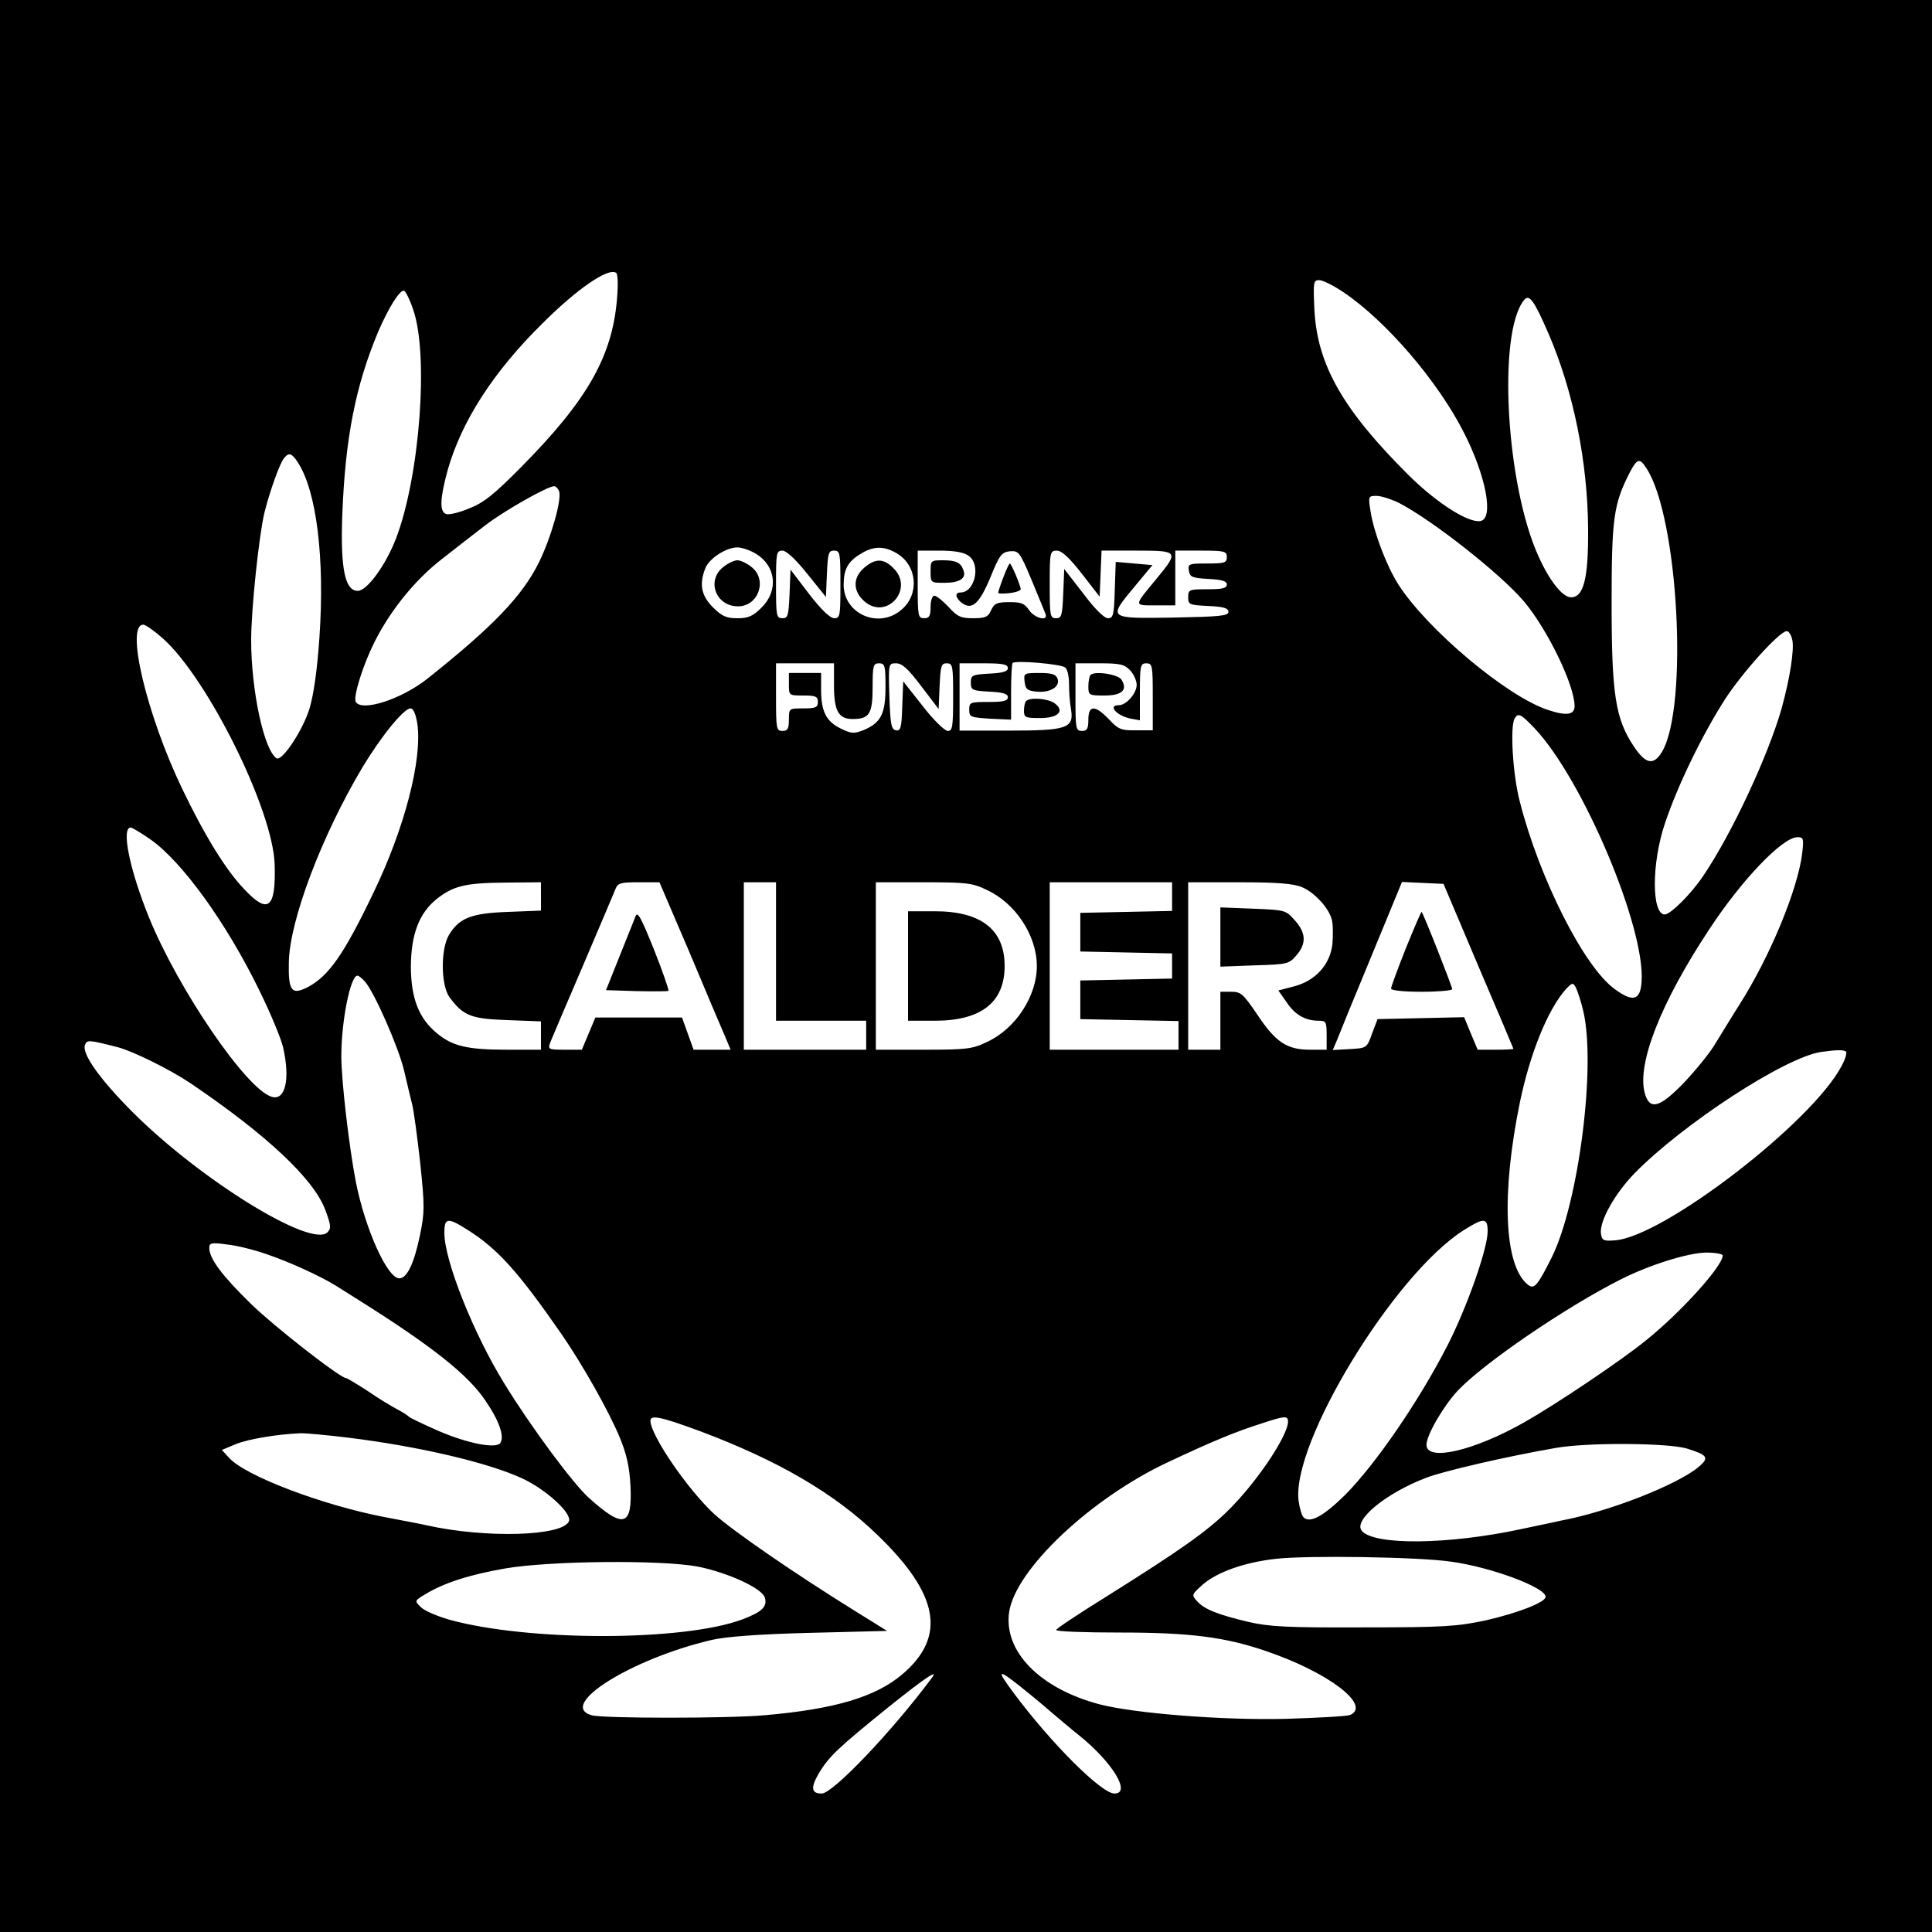 <?xml version="1.0" standalone="no"?>
<!DOCTYPE svg PUBLIC "-//W3C//DTD SVG 20010904//EN"
 "http://www.w3.org/TR/2001/REC-SVG-20010904/DTD/svg10.dtd">
<svg version="1.0" xmlns="http://www.w3.org/2000/svg"
 width="600pt" height="600pt" viewBox="0 0 600 600"
 preserveAspectRatio="xMidYMid meet">
<g transform="translate(0,600) scale(0.1,-0.1)"
fill="#000000" stroke="none">
<path d="M0 3000 l0 -3000 3000 0 3000 0 0 3000 0 3000 -3000 0 -3000 0 0
-3000z m1916 2070 c-15 -177 -92 -313 -297 -520 -84 -85 -116 -111 -162 -129
-31 -13 -64 -21 -72 -17 -20 7 -19 47 5 135 43 152 141 305 294 456 107 107
204 174 229 158 6 -3 7 -36 3 -83z m2257 22 c133 -90 292 -276 372 -433 70
-136 95 -269 53 -277 -37 -7 -133 54 -219 138 -208 206 -288 346 -297 518 -4
87 -3 92 15 92 11 0 45 -17 76 -38z m-2890 -53 c49 -139 21 -517 -53 -711 -32
-83 -90 -163 -119 -163 -40 0 -54 71 -48 235 9 239 41 402 112 571 32 74 67
130 80 126 5 -2 18 -28 28 -58z m3526 -75 c77 -178 122 -398 123 -609 1 -152
-14 -210 -53 -210 -26 0 -66 50 -100 125 -102 221 -129 696 -46 798 16 20 31
0 76 -104z m-3884 -400 c58 -89 84 -297 67 -544 -7 -102 -18 -178 -31 -221
-21 -68 -85 -164 -102 -154 -39 25 -79 210 -79 367 0 95 24 323 41 395 16 65
48 155 61 170 15 19 24 16 43 -13z m4188 -18 c99 -150 131 -739 49 -880 -26
-44 -51 -40 -88 16 -57 85 -69 161 -69 443 0 265 6 309 56 407 23 44 31 47 52
14z m-3377 -71 c10 -24 -24 -143 -62 -221 -52 -105 -142 -199 -347 -362 -81
-64 -203 -103 -222 -72 -9 15 22 114 57 184 49 99 127 195 208 258 41 32 102
80 135 105 56 44 195 123 216 123 5 0 12 -7 15 -15z m2607 -36 c105 -54 317
-221 390 -307 73 -87 157 -260 157 -325 0 -27 -25 -31 -82 -12 -127 41 -377
251 -466 391 -37 59 -76 162 -86 228 -7 45 -6 46 19 46 14 0 45 -10 68 -21z
m-1995 -159 c62 -38 70 -114 18 -166 -28 -28 -42 -34 -76 -34 -34 0 -48 6 -76
34 -36 36 -43 71 -24 120 11 31 65 66 100 66 14 0 40 -9 58 -20z m438 1 c63
-38 70 -128 13 -175 -70 -60 -178 -13 -179 77 0 49 13 73 53 97 40 25 73 25
113 1z m-279 -63 l58 -72 3 72 c3 64 5 72 22 72 19 0 20 -7 20 -105 0 -97 -1
-105 -19 -105 -13 0 -41 27 -78 75 l-58 76 -3 -76 c-3 -67 -5 -75 -22 -75 -19
0 -20 7 -20 105 0 98 1 105 20 105 12 0 41 -27 77 -72z m501 56 c39 -27 20
-114 -25 -114 -17 0 -17 -14 1 -30 33 -27 56 -8 91 75 29 72 36 80 61 83 28 2
31 -2 68 -90 21 -51 41 -99 43 -105 9 -24 -34 -13 -51 12 -14 21 -24 25 -61
25 -39 0 -47 -4 -57 -25 -9 -21 -18 -25 -56 -25 -38 0 -49 5 -76 35 -18 19
-38 35 -44 35 -7 0 -12 -15 -12 -35 0 -28 -4 -35 -20 -35 -19 0 -20 7 -20 105
l0 105 68 0 c45 0 75 -5 90 -16z m352 -56 l55 -71 3 72 3 71 109 0 c130 0 132
-2 62 -87 -72 -87 -72 -83 -3 -83 l61 0 0 85 0 85 80 0 c73 0 80 -2 80 -20 0
-18 -7 -20 -61 -20 -57 0 -60 -1 -57 -22 3 -20 10 -23 61 -26 42 -2 57 -7 57
-17 0 -12 -14 -15 -60 -15 -57 0 -60 -1 -60 -25 0 -23 4 -24 63 -27 47 -2 62
-7 62 -18 0 -13 -27 -15 -172 -18 -204 -3 -203 -4 -118 98 l54 65 -57 5 -57 5
-3 -87 c-2 -78 -5 -88 -21 -88 -12 0 -42 30 -77 77 l-59 76 -3 -76 c-3 -69 -5
-77 -22 -77 -19 0 -20 7 -20 105 0 102 1 105 23 105 15 -1 38 -22 77 -72z
m-2855 -200 c139 -123 343 -533 348 -703 4 -136 -20 -156 -94 -77 -57 59 -123
166 -194 314 -110 230 -176 508 -120 508 7 0 34 -19 60 -42z m5061 -5 c7 -28
-7 -119 -33 -213 -42 -147 -154 -388 -244 -521 -37 -55 -101 -119 -119 -119
-41 0 -41 159 0 281 39 118 117 278 187 387 55 85 170 212 192 212 6 0 14 -12
17 -27z m-2258 -86 c7 -5 12 -28 12 -51 0 -23 2 -57 6 -78 10 -60 -12 -67
-194 -67 l-152 0 0 104 0 105 75 0 c59 0 75 -3 75 -15 0 -10 -15 -15 -57 -17
-54 -3 -58 -5 -58 -28 0 -23 4 -25 58 -28 42 -2 57 -7 57 -17 0 -12 -14 -15
-60 -15 -57 0 -60 -1 -60 -24 0 -23 4 -24 65 -28 l65 -3 0 86 c0 47 2 88 5 90
8 9 150 -3 163 -14z m-718 -55 c0 -80 14 -105 58 -105 52 0 62 16 62 99 0 67
2 74 20 74 18 0 20 -7 20 -73 0 -84 -14 -111 -67 -134 -31 -12 -38 -12 -71 4
-46 22 -62 53 -62 121 l0 52 -50 0 -50 0 0 -35 c0 -35 0 -35 45 -35 38 0 45
-3 45 -20 0 -17 -7 -20 -45 -20 -45 0 -45 0 -45 -35 0 -28 -4 -35 -20 -35 -19
0 -20 7 -20 105 l0 105 90 0 90 0 0 -68z m271 -3 l54 -71 3 71 c3 63 5 71 22
71 19 0 20 -7 20 -105 0 -94 -2 -105 -17 -105 -10 1 -45 35 -78 78 l-60 76 -3
-77 c-2 -68 -5 -78 -20 -75 -14 3 -17 18 -20 106 -3 102 -3 102 21 102 19 0
38 -18 78 -71z m649 49 c11 -12 20 -32 20 -45 0 -26 -32 -63 -55 -63 -37 0 -6
-34 38 -42 l27 -5 0 88 c0 82 2 89 20 89 19 0 20 -7 20 -104 l0 -104 -52 0
c-46 -1 -55 3 -84 34 -43 45 -64 45 -64 -1 0 -28 -4 -35 -20 -35 -19 0 -20 7
-20 105 l0 105 75 0 c63 0 77 -3 95 -22z m-2214 -165 c16 -111 -39 -324 -136
-525 -91 -190 -138 -258 -203 -293 -52 -27 -62 -13 -60 78 3 130 102 391 228
603 59 98 129 184 150 184 9 0 16 -18 21 -47z m3470 -15 c150 -159 345 -621
332 -788 -4 -57 -27 -63 -83 -22 -95 68 -234 343 -295 582 -22 83 -31 235 -16
259 11 18 19 14 62 -31z m-4300 -344 c98 -68 236 -258 339 -469 35 -71 68
-151 74 -177 23 -100 7 -168 -36 -154 -79 25 -289 333 -380 556 -61 150 -87
280 -57 280 4 0 31 -16 60 -36z m5131 -43 c-13 -111 -100 -322 -195 -471 -23
-36 -55 -89 -73 -118 -17 -30 -62 -85 -99 -124 -76 -79 -107 -87 -122 -33 -25
90 49 280 199 507 102 156 229 288 275 288 19 0 20 -4 15 -49z m-3917 -135 l0
-44 -102 -4 c-115 -4 -152 -19 -184 -72 -26 -45 -25 -156 2 -193 43 -58 67
-67 179 -71 l105 -4 0 -44 0 -44 -106 0 c-122 0 -169 11 -217 51 -57 47 -81
110 -81 209 1 100 26 164 80 208 52 41 90 50 212 51 l112 1 0 -44z m461 -173
c50 -120 100 -237 110 -260 l18 -43 -57 0 -58 0 -18 50 -18 50 -135 0 -134 0
-21 -50 -21 -50 -53 0 c-51 0 -53 1 -45 23 5 12 50 119 101 237 50 118 96 225
101 238 8 20 15 22 73 22 l64 0 93 -217z m269 2 l0 -215 140 0 140 0 0 -45 0
-45 -190 0 -190 0 0 260 0 260 50 0 50 0 0 -215z m655 191 c89 -41 155 -142
155 -236 0 -94 -66 -195 -155 -236 -45 -22 -64 -24 -197 -24 l-148 0 0 260 0
260 148 0 c133 0 152 -2 197 -24z m575 -21 l0 -44 -142 -3 -143 -3 0 -60 0
-60 143 -3 142 -3 0 -39 0 -39 -142 -3 -143 -3 0 -60 0 -60 153 -3 152 -3 0
-44 0 -45 -200 0 -200 0 0 260 0 260 190 0 190 0 0 -45z m403 30 c39 -16 84
-65 93 -101 4 -14 4 -48 2 -75 -7 -65 -53 -116 -122 -133 l-46 -12 26 -37 c26
-39 58 -57 100 -57 22 0 24 -4 24 -45 l0 -45 -52 0 c-72 0 -107 24 -164 110
-43 63 -50 70 -80 70 l-34 0 0 -90 0 -90 -50 0 -50 0 0 260 0 260 159 0 c117
0 168 -4 194 -15z m548 -245 c60 -140 109 -256 109 -257 0 -2 -25 -3 -56 -3
l-55 0 -21 50 -21 51 -135 -3 -134 -3 -17 -45 c-16 -45 -17 -45 -69 -48 l-53
-3 14 33 c7 18 55 136 107 261 l94 228 64 -3 65 -3 108 -255z m-3458 -48 c29
-32 105 -205 122 -277 9 -38 20 -86 25 -105 5 -19 16 -101 25 -182 14 -134 14
-153 -1 -225 -18 -87 -40 -133 -64 -133 -37 0 -106 153 -135 300 -21 109 -45
314 -45 390 0 108 28 250 50 250 4 0 14 -8 23 -18z m3784 -92 c40 -170 -14
-593 -97 -763 -46 -92 -56 -103 -76 -86 -73 60 -82 281 -24 565 32 154 87 289
143 352 20 21 22 21 31 5 5 -10 16 -43 23 -73z m-4552 -112 c47 -12 162 -69
225 -111 238 -161 384 -298 420 -394 18 -48 19 -58 7 -70 -50 -50 -393 162
-603 371 -103 103 -161 184 -150 211 6 16 11 16 101 -7z m5368 -14 c3 -4 -2
-23 -13 -43 -90 -175 -555 -533 -705 -543 -35 -3 -40 0 -43 20 -6 38 42 124
104 188 151 154 467 360 579 377 50 7 71 7 78 1z m-4280 -554 c93 -59 156
-129 290 -322 67 -97 149 -243 182 -323 21 -51 30 -91 33 -150 6 -126 -21
-134 -129 -37 -49 44 -179 219 -262 354 -96 155 -187 383 -187 469 0 48 10 49
73 9z m3167 -4 c0 -54 -64 -235 -124 -353 -89 -174 -224 -370 -318 -465 -68
-67 -110 -90 -130 -70 -5 5 -12 28 -15 50 -24 179 296 704 512 841 63 40 75
40 75 -3z m-3792 -71 c71 -24 167 -68 217 -99 17 -11 46 -29 65 -41 231 -145
345 -235 399 -317 41 -60 58 -109 45 -129 -12 -19 -99 -3 -192 37 -48 21 -89
41 -92 44 -3 4 -19 14 -36 23 -17 9 -59 34 -92 57 -34 22 -64 40 -67 40 -18 0
-222 159 -295 230 -90 88 -130 141 -130 174 0 16 6 18 56 11 30 -3 85 -17 122
-30z m4522 -4 c0 -33 -131 -178 -240 -265 -79 -64 -279 -198 -376 -253 -157
-89 -304 -123 -304 -70 0 30 53 121 97 168 80 85 336 260 507 346 89 45 208
82 264 83 28 0 52 -4 52 -9z m-3175 -546 c242 -91 417 -193 550 -322 191 -184
215 -315 78 -432 -83 -71 -210 -109 -430 -128 -113 -10 -500 -10 -535 0 -109
30 121 175 372 234 43 10 145 18 305 22 l240 6 -95 59 c-195 121 -386 253
-442 304 -83 77 -198 245 -198 290 0 19 33 12 155 -33z m1825 30 c0 -44 -99
-191 -187 -277 -65 -64 -147 -122 -375 -265 -87 -54 -158 -101 -158 -105 0 -5
89 -8 198 -8 217 0 326 -14 452 -57 195 -66 330 -169 263 -199 -10 -4 -100 -9
-199 -12 -198 -5 -471 17 -579 45 -186 49 -299 165 -281 287 20 132 253 352
491 464 138 65 210 95 295 122 70 23 80 24 80 5z m-2917 -50 c218 -27 432 -77
538 -126 74 -34 155 -108 146 -133 -18 -47 -258 -54 -442 -13 -11 3 -71 14
-133 26 -191 37 -429 127 -480 183 l-23 25 43 18 c39 16 129 31 203 34 17 0
83 -6 148 -14z m4157 -34 c64 -20 69 -28 35 -57 -68 -56 -279 -139 -430 -167
-16 -4 -71 -15 -122 -26 -223 -48 -456 -51 -494 -5 -27 33 75 117 201 165 56
21 245 65 400 92 98 18 354 16 410 -2z m-733 -351 c124 -17 293 -80 293 -109
0 -17 -85 -50 -185 -73 -89 -19 -130 -22 -380 -22 -238 -1 -292 2 -358 17 -96
23 -137 39 -160 65 -17 19 -16 20 17 50 46 40 130 70 229 81 97 11 444 6 544
-9z m-2341 -15 c92 -18 200 -67 209 -96 9 -28 -8 -45 -69 -68 -184 -69 -666
-69 -911 -1 -38 11 -78 28 -88 39 -20 19 -20 20 14 40 57 35 138 61 248 80
139 24 483 27 597 6z m727 -347 c-125 -168 -307 -358 -341 -358 -33 0 -35 18
-9 63 32 53 61 80 217 206 115 92 157 120 133 89z m275 -25 c26 -21 68 -55 94
-78 26 -22 66 -56 90 -75 103 -83 162 -180 109 -180 -40 0 -194 153 -312 311
-55 74 -52 78 19 22z"/>
<path d="M2246 4239 c-53 -42 -23 -122 46 -122 64 0 92 83 42 122 -15 12 -34
21 -44 21 -10 0 -29 -9 -44 -21z"/>
<path d="M2684 4237 c-36 -31 -36 -73 1 -105 69 -59 155 39 90 103 -30 31 -56
32 -91 2z"/>
<path d="M2890 4225 c0 -35 1 -35 43 -35 47 0 69 14 59 39 -8 24 -23 31 -64
31 -37 0 -38 -1 -38 -35z"/>
<path d="M3116 4207 c-9 -23 -16 -45 -16 -48 0 -3 16 -3 35 -1 19 2 35 8 35
12 0 10 -29 80 -34 80 -2 0 -11 -19 -20 -43z"/>
<path d="M3182 3883 c3 -24 8 -28 38 -31 42 -4 74 16 64 41 -5 13 -18 17 -56
17 -48 0 -49 -1 -46 -27z"/>
<path d="M3187 3823 c-4 -3 -7 -17 -7 -30 0 -21 4 -23 50 -23 57 0 78 22 45
46 -20 15 -77 19 -88 7z"/>
<path d="M3387 3904 c-4 -4 -7 -20 -7 -36 0 -27 2 -28 50 -28 54 0 73 17 53
49 -10 17 -83 28 -96 15z"/>
<path d="M1974 3155 c-4 -11 -27 -67 -50 -125 l-42 -105 95 -3 c53 -1 97 -1
99 1 2 2 -18 60 -45 128 -39 97 -51 120 -57 104z"/>
<path d="M2820 3000 l0 -170 83 0 c144 0 217 57 217 170 0 113 -73 170 -217
170 l-83 0 0 -170z"/>
<path d="M3790 3090 l0 -92 106 4 c102 3 107 4 130 31 32 37 30 70 -5 109 -28
32 -31 32 -130 36 l-101 4 0 -92z"/>
<path d="M4366 3055 c-25 -63 -46 -120 -46 -125 0 -6 39 -10 95 -10 52 0 95 4
95 8 0 8 -89 234 -95 240 -1 2 -23 -49 -49 -113z"/>
</g>
</svg>
